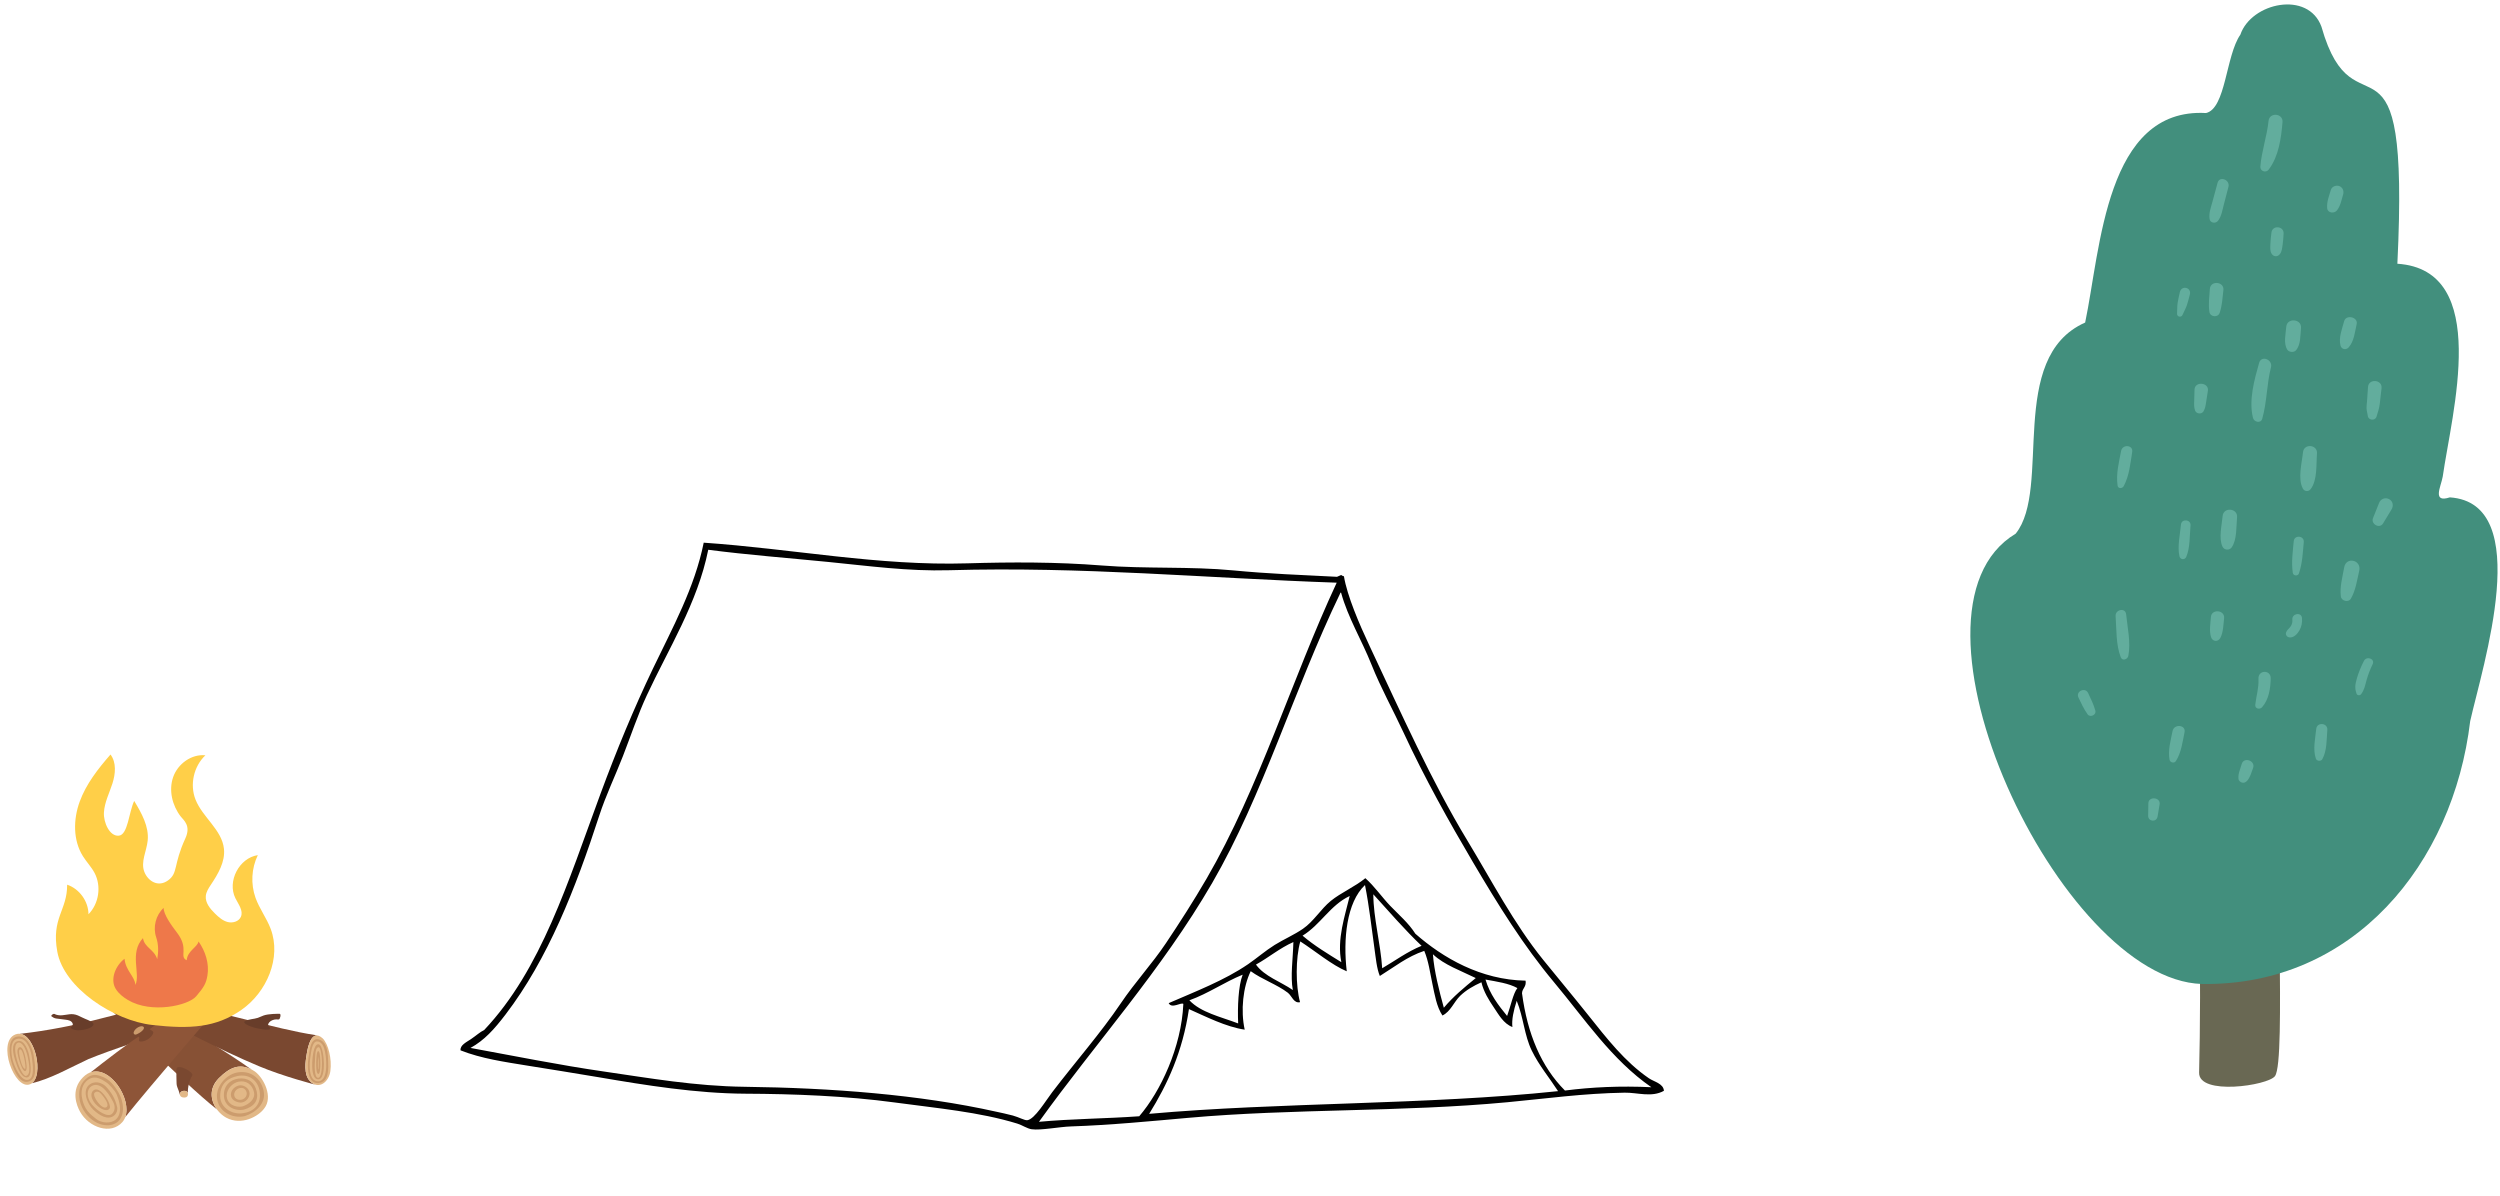<?xml version="1.0" encoding="utf-8"?>
<!-- Generator: Adobe Illustrator 15.0.0, SVG Export Plug-In  -->
<!DOCTYPE svg PUBLIC "-//W3C//DTD SVG 1.1//EN" "http://www.w3.org/Graphics/SVG/1.1/DTD/svg11.dtd">
<svg version="1.1"
	 xmlns="http://www.w3.org/2000/svg" xmlns:xlink="http://www.w3.org/1999/xlink" xmlns:a="http://ns.adobe.com/AdobeSVGViewerExtensions/3.0/"
	 x="0px" y="0px" width="600px" height="287px" viewBox="-1.761 -1.071 600 287" enable-background="new -1.761 -1.071 600 287"
	 xml:space="preserve">
<defs>
</defs>
<path fill="#696853" d="M546.641,185.355c-3.019,15.729,0.428,68.08-2.418,71.855c-1.708,2.268-18.348,4.727-18.201-0.865
	c0.554-21.227,0.176-55.58-1.752-82.949C537.33,171.687,546.865,166.673,546.641,185.355z"/>
<path fill="#428F7D" d="M526.704,235.083c-34.023-0.975-75.7-89.476-44.701-108.077c8.722-10.817-2.251-42.257,16.674-50.667
	c3.72-17.75,4.933-51.621,29.003-50.282c4.768-1.078,4.737-13.772,8.243-18.808c2.632-7.702,16.281-10.648,19.464-1.904
	c7.92,27.956,21.251-5.323,18.219,56.881c22.643,1.491,13.028,35.971,10.885,51.095c-0.437,2.424-2.6,6.381,1.702,4.976
	c20.488,1.366,7.842,40.551,4.889,53.709C586.996,206.286,563.038,235.605,526.704,235.083z"/>
<path fill="#62AD9D" d="M560.832,76.022c-0.489,1.843-1.352,3.901-0.88,5.822c0.239,0.969,1.346,1.157,1.977,0.443
	c1.307-1.477,1.485-3.717,1.91-5.575C564.226,75.017,561.283,74.329,560.832,76.022L560.832,76.022z"/>
<path fill="#62AD9D" d="M513.846,191.718c-0.016,0.991-0.032,1.979-0.051,2.969c-0.024,1.463,2.018,1.652,2.261,0.207
	c0.163-0.977,0.325-1.952,0.49-2.928C516.832,190.242,513.878,189.97,513.846,191.718L513.846,191.718z"/>
<path fill="#62AD9D" d="M536.259,182.255c-0.175,0.56-0.354,1.119-0.532,1.68c-0.211,0.666-0.307,1.215-0.255,1.914
	c0.033,0.441,0.48,0.824,0.878,0.91c0.492,0.104,0.867-0.088,1.197-0.443c0.745-0.812,1.031-2.023,1.42-3.039
	C539.637,181.528,536.82,180.488,536.259,182.255L536.259,182.255z"/>
<path fill="#62AD9D" d="M548.406,147.657c0.06,0.537-0.079,1.069-0.359,1.529c-0.335,0.545-0.902,0.88-1.136,1.485
	c-0.219,0.576,0.192,1.157,0.772,1.236c1.03,0.14,1.937-0.835,2.403-1.65c0.54-0.94,0.728-1.938,0.628-3.014
	C550.574,145.75,548.247,146.157,548.406,147.657L548.406,147.657z"/>
<path fill="#62AD9D" d="M569.229,119.605c-0.49,1.227-0.98,2.453-1.47,3.68c-0.568,1.416,1.581,2.633,2.402,1.283
	c0.682-1.125,1.364-2.249,2.046-3.372c0.53-0.869,0.357-1.976-0.59-2.48C570.714,118.233,569.611,118.651,569.229,119.605
	L569.229,119.605z"/>
<path fill="#62AD9D" d="M548.739,128.8c-0.236,2.559-0.603,5.055-0.231,7.613c0.109,0.745,1.235,0.849,1.477,0.136
	c0.832-2.448,0.925-4.971,1.159-7.529C551.285,127.472,548.88,127.25,548.739,128.8L548.739,128.8z"/>
<path fill="#62AD9D" d="M554.135,173.869c-0.229,2.293-0.848,4.895-0.091,7.134c0.206,0.607,1.228,0.702,1.542,0.142
	c1.152-2.064,1.017-4.735,1.21-7.031C556.938,172.4,554.304,172.156,554.135,173.869L554.135,173.869z"/>
<path fill="#62AD9D" d="M565.581,157.548c-0.702,1.369-1.289,2.782-1.711,4.266c-0.395,1.393-0.534,2.252-0.054,3.608
	c0.166,0.468,0.843,0.465,1.102,0.101c0.807-1.123,0.934-2.067,1.305-3.398c0.367-1.309,0.864-2.563,1.451-3.79
	C568.299,157.025,566.225,156.292,565.581,157.548L565.581,157.548z"/>
<path fill="#62AD9D" d="M519.646,174.405c-0.435,2.22-1.128,4.575-0.719,6.848c0.125,0.688,1.112,0.957,1.517,0.34
	c1.313-2.013,1.599-4.61,2.085-6.923C522.905,172.858,520.003,172.585,519.646,174.405L519.646,174.405z"/>
<path fill="#62AD9D" d="M497.067,166.337c0.673,1.395,1.292,2.771,2.198,4.032c0.605,0.841,2.137,0.149,1.861-0.867
	c-0.406-1.501-1.081-2.847-1.738-4.25C498.688,163.759,496.347,164.848,497.067,166.337L497.067,166.337z"/>
<path fill="#62AD9D" d="M505.986,146.802c0.229,3.197,0.061,6.852,1.236,9.869c0.379,0.97,1.643,0.52,1.81-0.315
	c0.637-3.16-0.203-6.839-0.522-10.004C508.343,144.696,505.868,145.183,505.986,146.802L505.986,146.802z"/>
<path fill="#62AD9D" d="M521.669,124.831c-0.211,2.38-0.9,5.274-0.357,7.622c0.19,0.819,1.282,0.921,1.618,0.148
	c0.961-2.211,0.811-5.185,1.035-7.56C524.106,123.563,521.798,123.351,521.669,124.831L521.669,124.831z"/>
<path fill="#62AD9D" d="M528.851,147.035c-0.104,1.523-0.427,3.29,0.026,4.772c0.349,1.142,1.698,1.268,2.251,0.206
	c0.714-1.374,0.719-3.172,0.894-4.688C532.254,145.289,528.989,144.986,528.851,147.035L528.851,147.035z"/>
<path fill="#62AD9D" d="M540.271,161.851c0.119,2.141-0.532,4.135-0.769,6.219c-0.108,0.961,1.072,1.221,1.623,0.603
	c1.646-1.838,2.043-4.528,2.081-6.948C543.239,159.595,540.146,159.679,540.271,161.851L540.271,161.851z"/>
<path fill="#62AD9D" d="M560.843,135.106c-0.402,2.285-1.087,4.648-0.801,6.971c0.133,1.087,1.827,1.534,2.403,0.542
	c1.173-2.026,1.477-4.424,2.004-6.684C565.063,133.311,561.315,132.423,560.843,135.106L560.843,135.106z"/>
<path fill="#62AD9D" d="M566.566,91.803c-0.084,1.194-0.168,2.385-0.252,3.577c-0.035,0.488-0.129,1.046-0.107,1.533
	c0.028,0.625,0.23,1.233,0.312,1.861c0.132,1.046,1.752,1.196,2.074,0.189c0.371-1.167,0.675-2.072,0.814-3.299
	c0.136-1.187,0.268-2.376,0.404-3.563C570.048,90.016,566.715,89.707,566.566,91.803L566.566,91.803z"/>
<path fill="#62AD9D" d="M507.306,107.154c-0.529,2.766-1.249,5.473-0.848,8.303c0.116,0.833,1.151,0.746,1.478,0.136
	c1.347-2.541,1.58-5.396,2.03-8.196C510.245,105.684,507.625,105.487,507.306,107.154L507.306,107.154z"/>
<path fill="#62AD9D" d="M550.96,107.459c-0.262,2.564-1.313,6.317-0.043,8.716c0.386,0.733,1.341,0.821,1.855,0.17
	c1.684-2.129,1.331-6.009,1.542-8.579C554.489,105.607,551.182,105.299,550.96,107.459L550.96,107.459z"/>
<path fill="#62AD9D" d="M531.672,122.776c-0.192,2.165-0.985,5.296-0.04,7.334c0.406,0.871,1.648,0.983,2.205,0.201
	c1.301-1.832,1.089-5.053,1.296-7.216C535.348,120.867,531.865,120.543,531.672,122.776L531.672,122.776z"/>
<path fill="#62AD9D" d="M521.398,69.074c-0.181,0.846-0.401,1.695-0.53,2.55c-0.124,0.844-0.082,1.734-0.136,2.585
	c-0.047,0.776,1.001,1,1.31,0.302c0.345-0.788,0.788-1.561,1.062-2.373c0.279-0.818,0.473-1.677,0.697-2.512
	C524.273,67.894,521.777,67.293,521.398,69.074L521.398,69.074z"/>
<path fill="#62AD9D" d="M524.923,92.442c-0.023,0.854-0.046,1.709-0.07,2.564c-0.023,0.865-0.101,1.673,0.225,2.493
	c0.312,0.783,1.534,0.894,1.982,0.181c0.468-0.744,0.538-1.554,0.675-2.409c0.133-0.844,0.265-1.691,0.397-2.535
	C528.452,90.683,524.981,90.361,524.923,92.442L524.923,92.442z"/>
<path fill="#62AD9D" d="M540.43,86.013c-1.154,4.071-2.533,9.01-1.471,13.22c0.254,1.007,1.875,1.386,2.214,0.204
	c1.147-3.994,1.062-8.295,2.102-12.351C543.752,85.221,540.968,84.116,540.43,86.013L540.43,86.013z"/>
<path fill="#62AD9D" d="M546.939,77.374c-0.126,1.738-0.715,3.964,0.266,5.497c0.383,0.597,1.53,0.697,2.013,0.184
	c1.241-1.328,1.07-3.623,1.259-5.355C550.727,75.425,547.108,75.09,546.939,77.374L546.939,77.374z"/>
<path fill="#62AD9D" d="M528.606,68.262c-0.118,1.835-0.394,3.71-0.11,5.532c0.19,1.244,2.046,1.416,2.46,0.227
	c0.608-1.743,0.68-3.635,0.898-5.46C532.099,66.478,528.745,66.167,528.606,68.262L528.606,68.262z"/>
<path fill="#62AD9D" d="M557.643,44.505c-0.418,1.439-1.026,2.889-0.88,4.4c0.115,1.189,1.693,1.33,2.337,0.527
	c0.857-1.069,1.1-2.528,1.49-3.817c0.247-0.813-0.087-1.716-0.918-2.029C558.923,43.303,557.882,43.684,557.643,44.505
	L557.643,44.505z"/>
<path fill="#62AD9D" d="M543.384,54.76c-0.092,0.846-0.224,1.698-0.244,2.549c-0.021,0.808-0.161,1.773,0.268,2.485
	c0.469,0.769,1.354,0.851,1.952,0.179c0.555-0.621,0.591-1.596,0.72-2.396c0.132-0.84,0.157-1.703,0.222-2.55
	C546.443,53.147,543.586,52.883,543.384,54.76L543.384,54.76z"/>
<path fill="#62AD9D" d="M530.459,42.797c-0.419,1.534-0.833,3.07-1.248,4.604c-0.368,1.359-0.88,2.662-0.672,4.078
	c0.145,0.993,1.441,1.179,2.008,0.453c0.856-1.098,1.05-2.518,1.395-3.84c0.374-1.438,0.747-2.875,1.121-4.313
	C533.508,42.066,530.928,41.063,530.459,42.797L530.459,42.797z"/>
<path fill="#62AD9D" d="M542.688,27.952c-0.377,3.701-1.677,7.264-1.963,10.957c-0.086,1.104,1.33,1.598,1.987,0.74
	c2.425-3.168,3.001-7.522,3.33-11.389C546.229,26.1,542.91,25.792,542.688,27.952L542.688,27.952z"/>
<path fill-rule="evenodd" clip-rule="evenodd" d="M320.777,137.213c0.789,4.745,3.664,11.437,6.18,16.789
	c7.603,16.193,14.886,32.501,23.43,46.625c5.928,9.793,11.156,19.923,18.257,28.709c3.433,4.247,7.115,8.643,10.606,13.023
	c4.639,5.818,8.938,11.387,14.724,15.354c1.232,0.847,3.496,1.255,3.605,3.011c-2.968,1.654-6.313,0.396-9.433,0.445
	c-9.948,0.166-18.888,1.426-28.111,2.294c-25.485,2.399-51.261,1.491-76.641,3.749c-8.713,0.775-18.706,1.75-28.098,2.058
	c-2.836,0.091-7.245,0.988-9.446,0.681c-1.09-0.15-2.269-0.991-3.455-1.357c-9.096-2.799-19.307-3.694-29.372-5.065
	c-11.611-1.582-24.286-2.06-35.878-2.112c-11.766-0.056-23.966-2.025-35.31-3.966c-5.765-0.985-11.429-1.866-17.025-2.773
	c-5.479-0.89-11.068-1.69-16.039-3.662c-0.158-1.264,1.462-1.995,2.493-2.692c1.246-0.843,2.225-1.755,3.172-2.184
	c13.727-14.52,20.114-35.578,27.899-56.639c3.856-10.441,8.002-20.479,12.632-30.152c4.684-9.782,9.969-19.305,12.164-30.178
	c21.152,1.45,42.015,5.614,63.249,4.959c10.497-0.322,21.552-0.34,32.197,0.509c10.684,0.851,21.344,0.191,31.691,1.188
	c8.358,0.809,16.308,1.1,24.854,1.536c0.353-0.103,0.608-0.315,0.964-0.419C320.388,136.97,320.397,137.26,320.777,137.213z
	 M168.218,130.874c-2.562,12.79-9.602,23.854-14.765,34.979c-2.129,4.584-3.808,9.654-5.703,14.52
	c-1.889,4.857-4.116,9.459-5.685,14.285c-5.708,17.58-12.312,34.407-22.494,47.748c-2.734,3.58-5.076,6.186-8.417,8.028
	c10.626,1.939,21.196,4.098,32.163,5.681c10.656,1.541,21.69,3.499,33.677,3.645c20.646,0.256,41.905,1.855,60.373,5.984
	c1.006,0.226,2.593,0.545,3.95,0.914c1.477,0.399,2.814,1.194,3.471,1.121c1.76-0.2,4.439-4.699,5.999-6.742
	c5.444-7.131,11.781-14.391,16.401-21.252c3.474-5.156,7.547-9.516,10.872-14.484c3.33-4.973,6.646-10.143,9.749-15.483
	c12.672-21.799,20.449-47.884,31.239-71.046c-31.241-1.073-61.174-3.917-92.988-2.988c-9.838,0.29-19.425-1.039-29.063-1.99
	C187.275,132.831,177.632,132.102,168.218,130.874z M320.101,141.178c-0.197-0.054-0.227,0.078-0.246,0.222
	c-11.116,23.059-18.431,48.293-30.685,69.429c-12.119,20.899-28.109,38.583-41.577,57.333c7.766-0.724,16.152-0.76,24.061-1.33
	c5.13-5.971,10.133-16.605,10.587-26.965c-0.561-0.454-2.78,1.256-3.519-0.184c6.358-2.775,13.366-5.441,19.069-9.352
	c2.151-1.475,4.163-3.242,6.356-4.607c2.229-1.382,4.687-2.432,6.789-3.879c2.608-1.791,4.27-4.715,6.703-6.705
	c2.374-1.937,5.811-3.41,8.284-5.447c2.251,2,3.924,4.505,6,6.667c2.07,2.153,4.383,4.103,6.003,6.665
	c6.628,5.819,15.708,11.076,26.459,11.264c0.209,1.557-0.792,1.768-0.864,3.012c1.29,9.716,4.588,17.627,10.304,23.357
	c6.413-0.822,13.268-1.152,20.741-0.795c-9.522-6.578-15.988-16.381-23.379-25.219c-7.365-8.811-13.447-18.629-19.428-28.772
	c-5.722-9.706-11.6-20.175-16.711-31.218c-2.454-5.299-5.418-10.617-7.623-16.156C325.045,152.52,321.753,147.197,320.101,141.178z
	 M325.837,211.337c-4.425,4.162-5.278,13.049-4.379,20.703c-3.584-1.498-7.525-4.84-11.148-7.169
	c-1.132,3.972-1.137,10.616-0.061,14.579c-1.518,0.355-1.957-1.52-2.937-2.27c-2.567-1.96-6.254-3.225-8.902-5.171
	c-1.848,3.775-2.455,9.46-1.443,14.038c-4.547-0.68-9.269-3.118-13.384-4.934c-1.512,10.235-5.168,18.087-9.547,25.137
	c31.32-2.802,66.657-2.127,98.135-5.446c-2.068-3.208-4.549-6.124-6.312-9.739c-1.801-3.693-1.947-7.864-3.608-11.949
	c-0.762,2.387-1.24,4.541-1.037,6.297c-2.123-0.799-3.304-3.001-4.456-4.703c-1.191-1.76-2.459-3.771-2.978-6.037
	c-1.901,0.852-3.703,1.892-5.11,3.261c-1.522,1.484-2.263,3.761-4.246,4.718c-1.41-2.133-1.853-4.982-2.421-7.653
	c-0.554-2.61-0.891-5.344-1.942-7.863c-4.125,1.375-7.216,3.899-10.663,6.027c-0.753-1.79-0.969-4.355-1.299-6.653
	C327.399,221.611,326.883,216.611,325.837,211.337z M327.835,213.558c0.012,5.654,1.729,11.705,2.13,17.752
	c3.126-1.822,5.971-3.958,9.454-5.385C335.311,222.027,331.64,217.734,327.835,213.558z M322.169,213.966
	c-4.663,2.186-7.03,6.918-11.317,9.524c2.802,2.393,6.077,4.36,9.313,6.366C319.035,224.346,321.071,218.601,322.169,213.966z
	 M308.653,225.019c-3.3,1.468-5.908,3.701-8.985,5.411c2.059,2.843,5.899,4.073,8.854,6.108
	C307.895,233.303,308.561,228.906,308.653,225.019z M342.137,227.949c0.265,3.938,1.535,8.899,2.622,12.838
	c2.264-2.695,4.957-4.916,7.664-7.125C348.836,231.898,344.838,230.507,342.137,227.949z M354.757,234.021
	c1.047,3.525,3.086,6.162,5.188,8.738c0.82-2.212,1.46-5.457,2.468-6.691C360.368,234.925,357.513,234.519,354.757,234.021z
	 M296.484,232.851c-4.466,1.826-8.183,4.483-12.791,6.151c2.723,2.917,7.521,3.958,11.706,5.551
	C295.228,240.634,295.429,235.529,296.484,232.851z"/>
<g>
	<path fill="#875135" d="M50.819,257.644c2.626-2.602,4.967-3.521,7.847-1.98c-11.033-7.838-30.919-18.875-32.651-20.119
		c-1.802-1.301-4.462,2.785-2.842,4.137c1.587,1.325,18.785,18.916,27.128,25.504C48.801,263.13,48.267,260.171,50.819,257.644z"/>
</g>
<g>
	<path fill="#E2B887" d="M52.521,267.166c3.679,1.996,7.78-0.315,9.135-2.213c2.163-2.701-0.041-7.217-2.22-8.85
		c-3.249-2.162-5.747-1.293-8.618,1.541C47.214,261.208,49.737,265.649,52.521,267.166z"/>
</g>
<path fill="#CC9C6D" d="M61.507,260.726c-0.691-3.197-3.301-5.029-6.467-4.374c-2.556,0.538-4.993,3.281-4.723,6.073
	c0.319,3.348,3.7,5.038,6.674,4.375C59.54,265.988,62.171,263.776,61.507,260.726z M56.751,266.054
	c-2.469,0.557-5.667-1.085-5.667-4.051c0-3.215,2.096-4.375,4.101-4.814c2.656-0.58,4.955,0.879,5.378,3.703
	C61.006,263.9,59.221,265.691,56.751,266.054z"/>
<path fill="#CC9C6D" d="M59.863,260.925c-0.485-2.236-2.113-3.422-4.367-3.141c-1.98,0.258-3.704,1.707-3.509,4.334
	c0.174,2.346,2.693,3.58,4.785,3.116C59.221,264.546,60.327,263.064,59.863,260.925z M56.453,264.464
	c-1.736,0.381-3.832-0.564-3.807-2.635c0.017-1.533,1.371-2.976,2.784-3.282c1.869-0.405,3.356,0.647,3.766,2.503
	C59.577,262.774,57.891,264.009,56.453,264.464z"/>
<path fill="#CC9C6D" d="M55.434,259.476c-0.949,0.281-1.782,1.127-1.782,2.171c0.004,1.242,1.193,1.798,2.275,1.905
	c1.189,0.025,2.271-1.077,2.208-2.27C58.069,260.023,56.574,259.128,55.434,259.476z M56.093,262.873
	c-0.949,0.116-1.583-0.389-1.649-1.16c-0.054-0.571,0.364-1.193,0.833-1.449c0.72-0.39,1.761-0.406,2.133,0.77
	C57.65,261.788,57.045,262.765,56.093,262.873z"/>
<g>
	<path fill="#7A4830" d="M41.431,261.406c0.128-0.695,1.131-0.778,1.503-0.588c0.27,0.133,0.381,0.397,0.39,0.672
		c-0.087-1.69,0.443-3.48,1.036-4.375c0.593-0.896-3.716-3.074-3.771-1.592c-0.054,1.492,0.004,1.848,0.008,2.768
		c0,0.522,0.004,1.061,0.195,1.55c0.244,0.63,0.501,1.251,0.646,1.914C41.439,261.763,41.401,261.556,41.431,261.406z"/>
</g>
<g>
	<path fill="#E2B887" d="M42.938,260.818c-0.376-0.19-1.379-0.107-1.508,0.588c-0.128,0.688,0.514,0.979,1.123,0.937
		c0.609-0.032,0.737-0.372,0.796-0.695C43.402,261.332,43.253,260.976,42.938,260.818z"/>
</g>
<g>
	<path fill="#7A4830" d="M54.556,236.49c-8.73,1.376-23.189,4.549-31.674,6.779c-6.77,1.764-13.262,3.023-19.887,3.786
		c3.695,0.314,5.758,9.843,2.842,11.857c4.446-0.995,9.38-3.837,13.652-5.81c5.167-2.129,15.714-5.576,20.926-7.44
		c5.063-1.665,9.914-3.497,14.72-5.519C56.014,239.779,55.583,236.325,54.556,236.49z"/>
</g>
<g>
	<path fill="#E2B887" d="M1.926,247.197c4.503-1.758,7.333,10.398,3.551,11.947C1.699,260.694-2.561,248.944,1.926,247.197z"/>
</g>
<path fill="#CC9C6D" d="M6.339,252.367c-0.266-2.006-1.695-5.304-4.222-4.6c-2.063,0.572-1.703,4.326-1.089,6.215
	c0.53,1.615,1.926,5.428,4.296,4.449C7.358,257.595,6.559,254.048,6.339,252.367z M4.951,258.099
	c-1.786,0.332-3.323-3.43-3.659-4.681c-0.414-1.558-0.919-5.527,1.827-5.196c1.823,0.225,2.631,3.199,2.784,4.633
	C6.036,254.024,6.704,257.769,4.951,258.099z"/>
<path fill="#CC9C6D" d="M2.859,250.294c-0.845,0.414-0.261,2.221-0.046,2.983c0.187,0.671,0.891,2.884,1.496,2.701
	c0.605-0.19,0.207-2.345,0.037-3.198C4.197,252.009,3.671,249.889,2.859,250.294z M3.07,250.776
	c0.792-0.101,1.483,4.474,1.231,4.647c-0.253,0.166-0.792-0.547-1.21-2.295C2.668,251.38,2.776,250.808,3.07,250.776z"/>
<path fill="#CC9C6D" d="M2.457,248.803c-1.752,0.489-0.953,3.488-0.583,4.599c0.58,1.725,1.35,4.094,2.817,4.118
	c1.587-0.174,0.667-4.441,0.563-5.137C5.087,251.255,4.155,248.323,2.457,248.803z M2.693,249.134c0.68-0.1,1.699,1.012,2.229,3.563
	c0.601,2.908,0.439,4.226-0.414,4.449c-0.626,0.175-1.707-1.955-2.212-3.853C1.504,250.32,1.915,249.251,2.693,249.134z"/>
<g>
	<path fill="#683D2A" d="M15.25,245.521c-0.137,0.158,0.792,1.012,3.116,0.539c2.428-0.488,2.469-1.326,2.208-1.599
		c-0.539-0.556-1.752-0.896-2.627-1.343c-0.667-0.34-1.351-0.688-2.092-0.771c-1.218-0.141-2.449,0.431-3.659,0.216
		c-0.203-0.042-0.493-0.074-0.853-0.273c-0.311-0.166-0.99,0.364-0.742,0.563c0.245,0.199,0.675,0.457,1.09,0.515
		c0.763,0.099,1.521,0.19,2.283,0.29c0.352,0.05,0.712,0.092,1.036,0.24c0.322,0.148,0.613,0.422,0.692,0.771
		C15.781,245.017,15.52,245.232,15.25,245.521z"/>
</g>
<g>
	<path fill="#7A4830" d="M72.652,258.423c-1.615-1.625-1.081-4.839-0.808-6.496c0.216-1.326,0.808-4.475,2.407-4.482v-0.041
		c-10.776-1.642-23.101-5.959-34.47-7.441c-1.778-0.232-2.585,3.389-0.912,4.408c1.044,0.629,11.729,6.338,21.503,10.439
		c5.949,2.503,13.647,4.467,13.647,4.467C73.584,259.144,73.088,258.854,72.652,258.423z"/>
</g>
<g>
	<path fill="#E2B887" d="M71.844,251.927c-0.273,1.657-0.807,4.871,0.808,6.496c2.163,2.171,4.545,0.116,4.877-2.436
		c0.394-2.934-0.489-6.506-1.844-7.848C72.984,245.696,72.118,250.261,71.844,251.927z"/>
</g>
<path fill="#CC9C6D" d="M76.982,253.535c-0.05-1.541-0.12-4.234-1.885-5.021c-2.465-1.094-2.602,3.049-2.813,4.242
	c-0.344,1.932-0.352,6.322,2.354,6.107C77.343,258.647,77.032,255.126,76.982,253.535z M72.764,252.4
	c0.125-0.713,0.344-3.547,1.571-3.531c1.151,0.009,1.587,1.352,1.698,1.666c0.576,1.633,1.197,7.773-1.35,7.905
	C72.135,258.564,72.483,253.982,72.764,252.4z"/>
<path fill="#CC9C6D" d="M75.126,254.197c-0.004-0.787-0.034-2.727-0.422-2.975c-0.021-0.008-0.037,0-0.054,0
	c-0.017-0.008-0.033-0.024-0.054-0.024c-0.397,0.058-0.456,1.997-0.472,2.726c-0.017,0.896,0,2.611,0.459,2.743
	C75.068,256.808,75.134,255.083,75.126,254.197z M74.538,253.857c0.013-0.381,0.029-0.762,0.07-1.127
	c0.009-0.066,0.021-0.14,0.034-0.215c0.116,0.795,0.087,3.1-0.013,3.082C74.508,255.582,74.53,254.115,74.538,253.857z"/>
<path fill="#CC9C6D" d="M75.975,254.264c-0.016-1.186-0.26-4.657-1.354-4.716c-1.098-0.057-1.405,3.207-1.446,4.301
	c-0.05,1.343-0.008,3.911,1.276,4.109C75.801,258.175,75.992,255.589,75.975,254.264z M73.825,253.584
	c0.1-0.862-0.063-3.29,0.878-3.323c0.944-0.033,1.247,7.283-0.1,7.342C73.584,257.644,73.759,254.172,73.825,253.584z"/>
<g>
	<path fill="#683D2A" d="M65.353,242.241c-0.418,0-2.627-0.024-3.849,0.405c-0.468,0.166-0.916,0.398-1.384,0.564
		c-0.932,0.314-2.129,0.29-3.045,0.762c-0.882,0.447,0.982,1.326,2.821,1.74c2.233,0.514,3.323,0.398,3.166-0.008
		c-0.125-0.323-0.551-0.555-0.464-0.92c0.087-0.373,0.385-0.654,0.708-0.854c0.498-0.291,1.09-0.406,1.653-0.323
		c0.079,0.009,0.153-0.009,0.228-0.024C65.464,243.533,65.775,242.249,65.353,242.241z"/>
</g>
<g>
	<path fill="#8E5538" d="M46.087,237.427c-1.889,1.094-9.148,6.686-13.796,9.76c-3.207,2.031-8.99,6.488-12.354,9.156
		c4.735-1.74,10.001,6.396,8.327,10.739c6.306-7.88,22.484-26.581,22.484-26.581C52.203,238.056,47.973,236.325,46.087,237.427z"/>
</g>
<g>
	<path fill="#E2B887" d="M18.134,257.503c5.469-5.543,13.188,6.396,9.508,10.689c-2.755,3.198-8.079,1.342-10.184-2.444
		C16.635,264.282,15.118,260.552,18.134,257.503z"/>
</g>
<g>
	<g>
		<path fill="#CC9C6D" d="M17.277,262.21c0.149,2.51,1.831,4.383,2.419,4.922c1.831,1.657,3.19,1.74,3.687,1.822
			c1.475,0.232,2.706-0.381,3.219-0.895c1.695-1.683,1.351-4.648,0.145-6.777c-1.057-1.873-2.25-3.414-4.363-4.094
			c-0.456-0.149-1.752-0.663-3.032,0.273C17.525,258.796,17.165,260.279,17.277,262.21z M19.518,257.976
			c1.67-1.078,3.248,0.1,4.222,0.713c0.688,0.431,2.122,2.037,2.457,2.816c0.696,1.625,1.55,4.541-0.12,6.066
			c-1.243,1.135-3.53,0.902-4.789-0.117c-1.305-1.052-2.983-2.203-3.419-5.377C17.741,261.117,17.716,259.136,19.518,257.976z"/>
	</g>
</g>
<g>
	<g>
		<path fill="#CC9C6D" d="M20.633,265.259c1.358,1.276,3.53,2.727,5.087,1.317c0.555-0.497,0.775-1.351,0.65-1.89
			c-0.477-2.112-1.455-3.703-2.776-5.046c-0.439-0.446-2.047-1.524-3.629-0.579C17.654,260.454,19.273,263.992,20.633,265.259z
			 M20.081,259.691c1.778-1.251,3.813,0.713,5.337,3.746c0.265,0.521,0.708,1.773-0.253,2.775c-0.957,1.003-3.435-0.48-4.864-2.203
			C18.868,262.277,19.083,260.387,20.081,259.691z"/>
	</g>
</g>
<g>
	<path fill="#CC9C6D" d="M20.599,260.685c-0.994,0.979-0.078,2.594,0.771,3.422c0.853,0.829,2.427,1.799,3.149,0.896
		C25.239,264.107,22.19,259.136,20.599,260.685z M22.373,261.316c0.286,0.281,2.336,2.626,1.45,3.314
		c-1.085,0.836-3.571-2.752-2.9-3.423C21.271,260.86,21.813,260.76,22.373,261.316z"/>
</g>
<g>
	<path fill="#7A4830" d="M34.942,246.492c-0.344-0.324-0.924-0.639-1.483-0.903c-0.291-0.133-0.576-0.19-0.903-0.282
		c0.05,0.025,0.107,0.051,0.141,0.092c0.451,0.505-0.896,1.458-1.604,1.748c-0.182,0.082-0.402,0.124-0.572,0.033
		c0.36,0.232,0.766,0.29,0.99,0.529c0.236,0.25,0.166,0.416,0.07,0.838c-0.133,0.588,1.222,0.397,2.142-0.183
		C34.578,247.826,35.291,246.814,34.942,246.492z"/>
</g>
<g>
	<path fill="#CC9C6D" d="M30.344,246.607c-0.07,0.199-0.029,0.456,0.153,0.563c0.175,0.116,0.402,0.058,0.597-0.024
		c0.708-0.29,2.055-1.243,1.604-1.748C32.25,244.884,30.692,245.58,30.344,246.607z"/>
</g>
<g>
	<path fill="#FFCF48" d="M63.198,221.845c-0.978-2.586-2.701-4.84-3.634-7.441c-1.185-3.307-0.982-7.089,0.552-10.246
		c-4.479,0.675-7.4,6.297-5.378,10.354c0.716,1.438,1.956,2.979,1.313,4.449c-0.493,1.131-1.963,1.563-3.157,1.256
		c-1.193-0.303-2.159-1.156-3.041-2.018c-1.185-1.16-2.382-2.602-2.221-4.252c0.096-0.98,0.663-1.842,1.206-2.663
		c1.736-2.606,3.477-5.526,3.149-8.638c-0.484-4.579-5.142-7.549-6.828-11.829c-1.413-3.579-0.431-7.975,2.374-10.614
		c-3.334-0.352-6.62,2.047-7.73,5.207c-1.114,3.166-0.241,6.824,1.806,9.476c0.68,0.879,2.528,2.185,1.119,5.245
		c-2.95,6.41-1.694,8.307-4.151,10.089c-2.457,1.781-4.873,0.083-5.701-2.052c-0.919-2.378,0.543-4.959,0.808-7.494
		c0.348-3.396-1.479-6.6-3.24-9.525c-1.297,2.752-1.5,8.138-3.692,8.345c-2.195,0.207-3.712-3.161-3.571-5.577
		c0.141-2.415,1.296-4.635,2.038-6.938c0.738-2.304,0.999-5.034-0.46-6.966c-2.982,3.419-5.846,7.061-7.399,11.319
		c-1.55,4.255-1.625,9.269,0.791,13.104c0.866,1.38,2.026,2.568,2.789,4.011c1.665,3.157,1.044,7.362-1.467,9.901
		c-0.017-3.111-2.175-6.099-5.121-7.093c0.05,6.19-3.853,7.983-2.357,16.112c1.612,8.734,13.614,16.523,22.754,17.551
		c9.139,1.035,15.313,0.638,21.415-3.604C62.271,237.07,65.825,228.792,63.198,221.845z"/>
</g>
<g>
	<path fill="#EE784A" d="M45.888,224.88c-0.252,1.377-2.68,2.238-2.838,4.508c-1.914-0.861,0.638-2.742-2.295-6.57
		c-1.466-1.91-3.252-4.434-3.244-5.994c-1.881,1.735-2.614,4.611-1.794,7.033c0.572,1.688,0.588,3.527,0.253,5.275
		c-0.68-2.337-3.066-2.76-3.418-5.055c-3.31,3.555-0.567,8.492-1.81,11.235c-0.191-2.129-2.341-3.38-2.615-6.28
		c-2.154,1.615-3.521,4.906-2.125,7.209c0.696,1.151,1.794,2.005,2.95,2.693c5.597,3.338,14.459,1.342,16.361-0.887
		c1.898-2.229,2.382-3.092,2.706-4.988C48.499,230.208,47.55,227.244,45.888,224.88z"/>
</g>
</svg>
